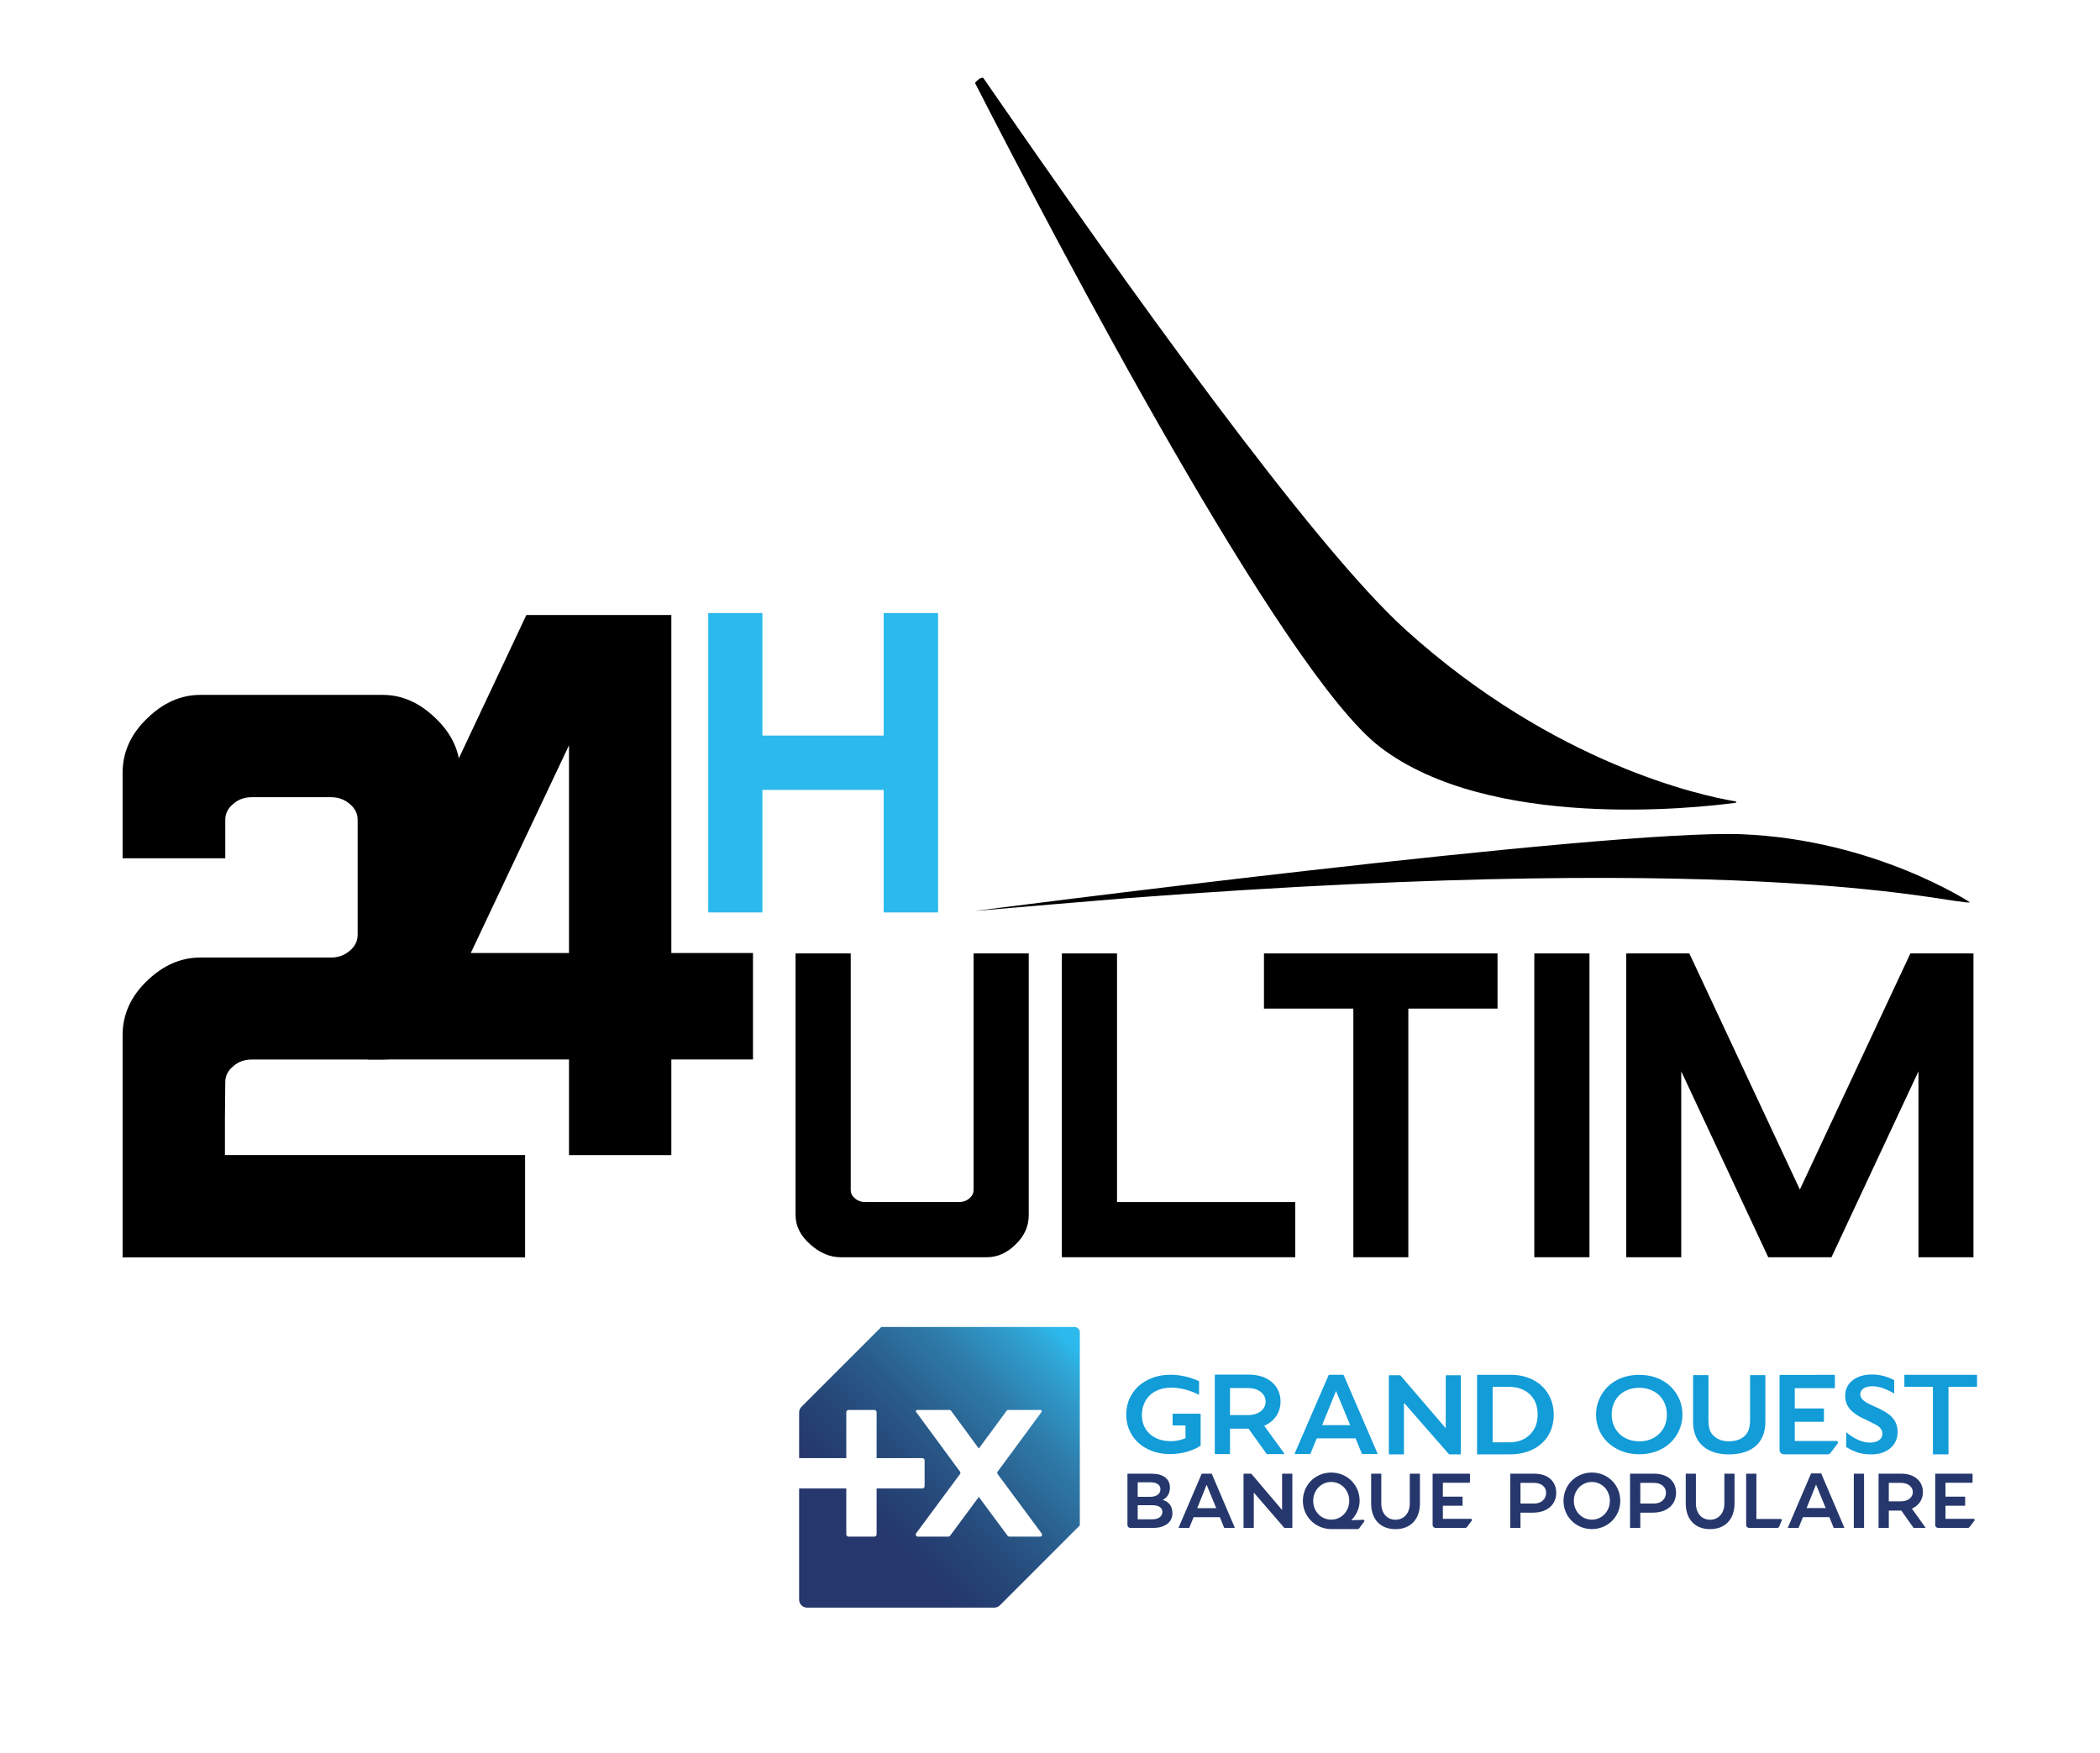 <?xml version="1.0" encoding="utf-8"?>
<!DOCTYPE svg PUBLIC "-//W3C//DTD SVG 1.1//EN" "http://www.w3.org/Graphics/SVG/1.1/DTD/svg11.dtd">
<svg version="1.1" xmlns="http://www.w3.org/2000/svg" xmlns:xlink="http://www.w3.org/1999/xlink" x="0px" y="0px" width="642px" height="536px" viewBox="100 40 642 536">
<g>
	<defs>
		<path id="SVGID_1_" d="M407.741,471.306c0.114-0.155,0.296-0.246,0.488-0.246h9.891c0.312,0,0.491,0.353,0.306,0.604
			l-13.437,18.268c-0.157,0.214-0.156,0.506,0.002,0.72l13.46,18.176c0.296,0.4,0.01,0.967-0.487,0.967h-9.424
			c-0.192,0-0.372-0.091-0.487-0.245l-8.808-11.896l-8.795,11.876c-0.124,0.167-0.318,0.265-0.525,0.265h-9.307
			c-0.536,0-0.844-0.61-0.525-1.041l13.384-18.073c0.171-0.23,0.171-0.545,0.002-0.776l-13.416-18.239
			c-0.185-0.251-0.006-0.604,0.306-0.604h9.867c0.207,0,0.403,0.098,0.526,0.265l8.483,11.533L407.741,471.306z M369.437,445.687
			l-24.422,24.422c-0.455,0.455-0.71,1.072-0.71,1.716v13.965h14.417v-14.022c0-0.391,0.317-0.707,0.707-0.707h7.861
			c0.391,0,0.706,0.316,0.706,0.707v14.022h13.967c0.389,0,0.706,0.316,0.706,0.707v7.86c0,0.391-0.317,0.708-0.706,0.708h-13.967
			v14.021c0,0.391-0.315,0.707-0.706,0.707h-7.861c-0.39,0-0.707-0.316-0.707-0.707v-14.021h-14.417v34.005
			c0,1.34,1.085,2.427,2.426,2.427h57.247c0.643,0,1.26-0.256,1.716-0.711l24.421-24.422v-59.056c0-0.896-0.726-1.621-1.62-1.621
			H369.437z"/>
	</defs>
	<clipPath id="SVGID_2_">
		<use xlink:href="#SVGID_1_"  overflow="visible"/>
	</clipPath>
	
		<linearGradient id="SVGID_3_" gradientUnits="userSpaceOnUse" x1="0" y1="595.276" x2="1" y2="595.276" gradientTransform="matrix(-84.992 85.009 85.009 84.992 -50173.453 -50148.547)">
		<stop  offset="0" style="stop-color:#2CB9EC"/>
		<stop  offset="0.05" style="stop-color:#2CB9EC"/>
		<stop  offset="0.11" style="stop-color:#2FA5D5"/>
		<stop  offset="0.283" style="stop-color:#2E7AA8"/>
		<stop  offset="0.44" style="stop-color:#295D8C"/>
		<stop  offset="0.575" style="stop-color:#26497A"/>
		<stop  offset="0.683" style="stop-color:#253C70"/>
		<stop  offset="0.75" style="stop-color:#25376D"/>
		<stop  offset="1" style="stop-color:#25376D"/>
	</linearGradient>
	<polygon clip-path="url(#SVGID_2_)" fill="url(#SVGID_3_)" points="473.02,488.583 387.218,574.402 301.4,488.6 387.202,402.782 	
		"/>
</g>
<g>
	<defs>
		<rect id="SVGID_4_" width="841.89" height="595.276"/>
	</defs>
	<clipPath id="SVGID_5_">
		<use xlink:href="#SVGID_4_"  overflow="visible"/>
	</clipPath>
	<path clip-path="url(#SVGID_5_)" fill="#25376C" d="M669.743,490.552h-2.883c-0.066,0-0.122,0.058-0.122,0.126v16.325
		c0,0.068,0.056,0.123,0.122,0.123h2.883c0.068,0,0.123-0.055,0.123-0.123v-16.325C669.866,490.61,669.812,490.552,669.743,490.552"
		/>
	<path clip-path="url(#SVGID_5_)" fill="#25376C" d="M586.653,490.202c-4.86,0-8.666,3.795-8.666,8.64
		c0,4.844,3.806,8.638,8.666,8.638c4.871,0,8.687-3.794,8.687-8.638C595.34,493.997,591.524,490.202,586.653,490.202
		 M592.16,498.841c0,3.229-2.419,5.761-5.507,5.761c-3.09,0-5.511-2.531-5.511-5.761c0-3.23,2.421-5.762,5.511-5.762
		C589.741,493.08,592.16,495.611,592.16,498.841"/>
	<path clip-path="url(#SVGID_5_)" fill="#25376C" d="M605.737,490.552h-7.312c-0.053,0-0.095,0.045-0.095,0.097v16.384
		c0,0.053,0.042,0.095,0.095,0.095h2.943c0.053,0,0.095-0.042,0.095-0.095v-4.577h3.794c4.332,0,7.132-2.396,7.132-6.102
		C612.39,492.832,609.778,490.552,605.737,490.552 M605.61,499.676h-4.146v-6.319h4.146c2.212,0,3.699,1.204,3.699,2.997
		C609.31,498.341,607.822,499.676,605.61,499.676"/>
	<path clip-path="url(#SVGID_5_)" fill="#25376C" d="M569.108,490.552h-7.313c-0.052,0-0.094,0.045-0.094,0.097v16.384
		c0,0.053,0.042,0.095,0.094,0.095h2.944c0.052,0,0.094-0.042,0.094-0.095v-4.577h3.794c4.332,0,7.132-2.396,7.132-6.102
		C575.76,492.832,573.149,490.552,569.108,490.552 M568.981,499.676h-4.147v-6.319h4.147c2.212,0,3.698,1.204,3.698,2.997
		C572.68,498.341,571.193,499.676,568.981,499.676"/>
	<path clip-path="url(#SVGID_5_)" fill="#25376C" d="M630.18,490.552h-2.92c-0.052,0-0.094,0.045-0.094,0.097v8.997
		c0,2.978-1.759,4.979-4.377,4.979c-2.587,0-4.325-2.002-4.325-4.979v-8.997c0-0.052-0.042-0.097-0.094-0.097h-2.92
		c-0.052,0-0.094,0.045-0.094,0.097v8.973c0,4.862,2.848,7.882,7.433,7.882c4.617,0,7.485-3.02,7.485-7.882v-8.973
		C630.274,490.597,630.232,490.552,630.18,490.552"/>
	<path clip-path="url(#SVGID_5_)" fill="#25376C" d="M644.398,504.398h-7.444v-13.75c0-0.051-0.042-0.097-0.093-0.097h-2.945
		c-0.051,0-0.093,0.046-0.093,0.097v15.587c0,0.489,0.396,0.889,0.887,0.892h8.622c0.265-0.003,0.492-0.165,0.589-0.396l0.785-1.876
		c0.016-0.039,0.024-0.081,0.024-0.126C644.73,504.546,644.582,504.398,644.398,504.398"/>
	<path clip-path="url(#SVGID_5_)" fill="#25376C" d="M656.782,490.512c-0.015-0.034-0.048-0.057-0.086-0.057h-2.958
		c-0.037,0-0.071,0.022-0.086,0.057l-7.06,16.484c-0.012,0.029-0.009,0.062,0.008,0.088c0.019,0.026,0.048,0.042,0.078,0.042h3.104
		c0.038,0,0.073-0.023,0.087-0.058l1.307-3.233h8.083l1.311,3.233c0.015,0.034,0.049,0.058,0.087,0.058h3.074
		c0.032,0,0.062-0.016,0.078-0.042c0.019-0.026,0.021-0.059,0.009-0.088L656.782,490.512z M652.299,501.056l2.891-7.195l2.947,7.195
		H652.299z"/>
	<path clip-path="url(#SVGID_5_)" fill="#25376C" d="M684.493,501.23l0.271-0.132h0.001c1.969-0.972,3.099-2.765,3.099-4.919
		c0-3.364-2.624-5.628-6.528-5.628h-6.939c-0.051,0-0.093,0.046-0.093,0.097v16.386c0,0.051,0.042,0.093,0.093,0.093h2.944
		c0.052,0,0.094-0.042,0.094-0.093v-5.206h3.831l3.715,5.26c0.018,0.025,0.046,0.039,0.077,0.039h3.482
		c0.036,0,0.068-0.02,0.084-0.051c0.017-0.031,0.014-0.069-0.007-0.098L684.493,501.23z M677.435,493.357h3.774
		c2.071,0,3.574,1.188,3.574,2.822c0,1.633-1.503,2.819-3.574,2.819h-3.774V493.357z"/>
	<path clip-path="url(#SVGID_5_)" fill="#25376C" d="M691.717,490.552c-0.052,0-0.094,0.042-0.094,0.094v15.588
		c0,0.492,0.4,0.893,0.893,0.893h9.088c0.204,0,0.398-0.099,0.52-0.263l1.483-1.985c0.041-0.055,0.066-0.124,0.066-0.197
		c0-0.185-0.149-0.332-0.332-0.332h-8.581v-4.008h5.926c0.051,0,0.093-0.042,0.093-0.094v-2.591c0-0.052-0.042-0.094-0.093-0.094
		h-5.926v-4.233h8.184c0.053,0,0.095-0.042,0.095-0.093v-2.591c0-0.052-0.042-0.094-0.095-0.094H691.717z"/>
	<path clip-path="url(#SVGID_5_)" fill="#25376C" d="M538.063,490.552c-0.052,0-0.094,0.042-0.094,0.094v15.588
		c0,0.492,0.4,0.893,0.893,0.893h9.088c0.204,0,0.398-0.099,0.52-0.263l1.483-1.985c0.041-0.055,0.066-0.124,0.066-0.197
		c0-0.185-0.149-0.332-0.332-0.332h-8.581v-4.007h5.926c0.051,0,0.093-0.042,0.093-0.095v-2.591c0-0.052-0.042-0.094-0.093-0.094
		h-5.926v-4.233h8.184c0.053,0,0.095-0.042,0.095-0.093v-2.591c0-0.052-0.042-0.094-0.095-0.094H538.063z"/>
	<path clip-path="url(#SVGID_5_)" fill="#25376C" d="M526.609,507.503c4.616,0,7.484-3.021,7.484-7.885v-8.973
		c0-0.053-0.042-0.095-0.094-0.095h-2.917c-0.052,0-0.094,0.042-0.094,0.095v8.997c0,2.98-1.761,4.982-4.38,4.982
		c-2.588,0-4.326-2.002-4.326-4.982v-8.997c0-0.053-0.042-0.095-0.093-0.095h-2.917c-0.053,0-0.095,0.042-0.095,0.095v8.973
		C519.179,504.483,522.026,507.503,526.609,507.503"/>
	<path clip-path="url(#SVGID_5_)" fill="#25376C" d="M517.12,504.968c0,0.066-0.014,0.124-0.055,0.183l-1.514,2.066
		c-0.121,0.164-0.315,0.263-0.521,0.263h-8.126c-2.33-0.029-4.498-0.935-6.105-2.549s-2.491-3.777-2.491-6.09
		c0-4.845,3.805-8.639,8.662-8.639c4.873,0,8.689,3.794,8.689,8.639c0,1.987-0.782,3.963-2.205,5.561l-0.354,0.379
		c0,0,3.684-0.145,3.688-0.145C516.986,504.625,517.12,504.771,517.12,504.968 M501.464,498.841c0,3.229,2.419,5.758,5.507,5.758
		c3.09,0,5.511-2.529,5.511-5.758c0-3.23-2.421-5.762-5.511-5.762C503.883,493.08,501.464,495.611,501.464,498.841"/>
	<path clip-path="url(#SVGID_5_)" fill="#25376C" d="M495.087,507.033v-16.388c0-0.051-0.042-0.093-0.094-0.093h-2.944
		c-0.052,0-0.094,0.042-0.094,0.093v11.003l-9.394-11.063c-0.017-0.021-0.044-0.033-0.07-0.033h-2.229
		c-0.052,0-0.094,0.042-0.094,0.093v16.388c0,0.053,0.042,0.095,0.094,0.095h2.944c0.052,0,0.094-0.042,0.094-0.095v-10.717
		l9.315,10.778c0.018,0.021,0.044,0.033,0.07,0.033h2.307C495.045,507.127,495.087,507.085,495.087,507.033"/>
	<path clip-path="url(#SVGID_5_)" fill="#25376C" d="M470.47,490.604c-0.015-0.034-0.048-0.057-0.086-0.057h-2.94
		c-0.038,0-0.071,0.022-0.086,0.057l-7.021,16.393c-0.012,0.028-0.009,0.062,0.009,0.089c0.017,0.025,0.047,0.042,0.078,0.042h3.083
		c0.037,0,0.072-0.024,0.087-0.06l1.3-3.215h8.04l1.303,3.215c0.014,0.035,0.049,0.06,0.087,0.06h3.056
		c0.031,0,0.062-0.017,0.078-0.042c0.018-0.027,0.021-0.061,0.009-0.089L470.47,490.604z M471.818,501.091h-5.809l2.876-7.16
		L471.818,501.091z"/>
	<path clip-path="url(#SVGID_5_)" fill="#25376C" d="M455.693,498.63l-0.278-0.071l0.247-0.12c0.898-0.447,2.006-1.59,2.006-3.646
		c0-2.655-2.065-4.24-5.522-4.24h-7.373c-0.052,0-0.094,0.042-0.094,0.093v15.589c0,0.492,0.401,0.894,0.893,0.894h6.979
		c3.569,0,5.875-1.744,5.875-4.443C458.425,500.169,457.07,499.14,455.693,498.63 M447.811,493.179h3.859
		c2.794,0,3.096,1.48,3.096,2.117c0,1.43-1.187,2.318-3.096,2.318h-3.859V493.179z M452.292,504.5h-4.486v-4.309h4.589
		c1.859,0,2.969,0.764,2.969,2.041C455.363,503.278,454.559,504.5,452.292,504.5"/>
	<path clip-path="url(#SVGID_5_)" fill="#129CD8" d="M644.178,460.339c-0.077,0-0.139,0.061-0.139,0.137v22.831
		c0,0.721,0.594,1.308,1.322,1.308h13.461c0.304,0,0.592-0.145,0.771-0.386l2.198-2.906c0.061-0.081,0.098-0.183,0.098-0.291
		c0-0.269-0.221-0.486-0.492-0.486h-12.711v-5.868h8.777c0.077,0,0.139-0.062,0.139-0.137v-3.795c0-0.076-0.062-0.139-0.139-0.139
		h-8.777v-6.198h12.123c0.077,0,0.139-0.063,0.139-0.138v-3.795c0-0.075-0.062-0.137-0.139-0.137H644.178z"/>
	<path clip-path="url(#SVGID_5_)" fill="#129CD8" d="M457.811,460.307c2.943,0,5.862,0.648,8.76,1.945v4.178
		c-2.897-1.455-5.748-2.182-8.555-2.182c-1.745,0-3.296,0.344-4.653,1.031c-1.357,0.688-2.409,1.678-3.156,2.969
		c-0.747,1.292-1.12,2.731-1.12,4.321c0,2.413,0.812,4.356,2.438,5.827c1.625,1.473,3.767,2.208,6.425,2.208
		c0.729,0,1.429-0.062,2.096-0.186s1.462-0.361,2.386-0.711v-3.925h-3.952v-3.568h8.572v9.743c-1.175,0.812-2.587,1.445-4.235,1.902
		c-1.647,0.457-3.36,0.686-5.141,0.686c-2.521,0-4.805-0.514-6.852-1.539c-2.048-1.026-3.645-2.464-4.79-4.314
		c-1.146-1.849-1.72-3.913-1.72-6.189c0-2.313,0.578-4.404,1.736-6.276c1.157-1.872,2.771-3.326,4.842-4.364
		C452.961,460.827,455.268,460.307,457.811,460.307"/>
	<path clip-path="url(#SVGID_5_)" fill="#129CD8" d="M561.863,460.323c2.559,0,4.836,0.516,6.83,1.549
		c1.995,1.032,3.544,2.482,4.647,4.351c1.103,1.868,1.655,3.968,1.655,6.3c0,2.379-0.556,4.488-1.664,6.326
		c-1.109,1.84-2.685,3.264-4.727,4.273s-4.383,1.514-7.023,1.514h-10.017v-24.313H561.863z M561.371,480.963
		c2.629,0,4.737-0.78,6.328-2.341c1.59-1.561,2.386-3.605,2.386-6.136c0-2.621-0.801-4.692-2.403-6.213
		c-1.602-1.52-3.758-2.279-6.469-2.279h-4.895v16.969H561.371z"/>
	<path clip-path="url(#SVGID_5_)" fill="#129CD8" d="M601.159,460.336c2.479,0,4.707,0.505,6.689,1.517
		c1.98,1.01,3.559,2.467,4.734,4.368c1.177,1.902,1.766,3.988,1.766,6.258c0,2.213-0.574,4.265-1.723,6.155
		c-1.146,1.892-2.723,3.358-4.727,4.402c-2.004,1.045-4.262,1.567-6.774,1.567c-2.478,0-4.729-0.531-6.757-1.593
		c-2.026-1.061-3.605-2.52-4.735-4.377c-1.131-1.856-1.696-3.909-1.696-6.155c0-2.168,0.565-4.205,1.696-6.113
		c1.13-1.908,2.688-3.391,4.676-4.445C596.295,460.865,598.578,460.336,601.159,460.336 M592.716,472.479
		c0,1.568,0.359,2.979,1.078,4.233c0.72,1.253,1.722,2.225,3.007,2.912c1.284,0.689,2.736,1.033,4.358,1.033
		c2.455,0,4.474-0.762,6.056-2.286c1.58-1.524,2.371-3.488,2.371-5.893c0-1.569-0.356-2.983-1.069-4.242
		c-0.714-1.259-1.72-2.232-3.016-2.921c-1.296-0.689-2.755-1.033-4.376-1.033c-1.622,0-3.08,0.347-4.376,1.041
		c-1.296,0.695-2.293,1.666-2.988,2.913C593.063,469.484,592.716,470.898,592.716,472.479"/>
	<path clip-path="url(#SVGID_5_)" fill="#129CD8" d="M622.299,460.419v13.918c0,1.428,0.216,2.563,0.648,3.407
		c0.434,0.845,1.141,1.54,2.121,2.088c0.981,0.549,2.124,0.822,3.43,0.822c1.431,0,2.646-0.26,3.645-0.779
		c0.998-0.519,1.728-1.227,2.19-2.123c0.462-0.896,0.692-2.137,0.692-3.723v-13.61h4.675v14.209c0,3.219-0.976,5.692-2.927,7.422
		c-1.951,1.729-4.709,2.594-8.275,2.594c-2.24,0-4.183-0.395-5.827-1.182c-1.646-0.787-2.9-1.926-3.767-3.415
		c-0.865-1.489-1.299-3.238-1.299-5.247v-14.381H622.299z"/>
	<path clip-path="url(#SVGID_5_)" fill="#129CD8" d="M672.316,460.225c2.344,0,4.602,0.579,6.772,1.738v4.09
		c-2.493-1.488-4.705-2.233-6.635-2.233c-1.172,0-2.088,0.226-2.749,0.675c-0.661,0.447-0.991,1.047-0.991,1.797
		c0,0.897,0.615,1.727,1.844,2.487c0.346,0.228,1.672,0.864,3.981,1.909c1.977,0.92,3.4,1.942,4.275,3.067
		c0.872,1.124,1.309,2.476,1.309,4.055c0,2.045-0.743,3.695-2.231,4.95c-1.487,1.256-3.416,1.884-5.782,1.884
		c-1.54,0-2.864-0.168-3.973-0.503s-2.353-0.912-3.731-1.729v-4.532c2.573,2.112,4.998,3.169,7.272,3.169
		c1.139,0,2.058-0.244,2.758-0.733c0.701-0.487,1.052-1.136,1.052-1.941c0-1.103-0.609-2-1.826-2.693
		c-1.013-0.545-2.316-1.198-3.913-1.959c-1.896-0.852-3.313-1.846-4.248-2.982c-0.938-1.136-1.405-2.453-1.405-3.953
		c0-1.999,0.752-3.593,2.258-4.779C667.858,460.819,669.846,460.225,672.316,460.225"/>
	<polygon clip-path="url(#SVGID_5_)" fill="#129CD8" points="704.409,460.322 704.409,463.994 695.679,463.994 695.679,484.635 
		690.926,484.635 690.926,463.994 682.194,463.994 682.194,460.322 	"/>
	<path clip-path="url(#SVGID_5_)" fill="#129CD8" d="M486.486,475.906l0.402-0.192h0.001c2.919-1.427,4.592-4.054,4.592-7.208
		c0-4.93-3.888-8.246-9.675-8.246h-10.283c-0.076,0-0.139,0.065-0.139,0.142v24.007c0,0.075,0.063,0.138,0.139,0.138h4.363
		c0.077,0,0.139-0.063,0.139-0.138v-7.627h5.679l5.505,7.706c0.025,0.036,0.068,0.059,0.114,0.059h5.161
		c0.053,0,0.101-0.029,0.124-0.075c0.024-0.045,0.02-0.102-0.011-0.144L486.486,475.906z M476.025,464.37h5.594
		c3.069,0,5.299,1.739,5.299,4.136c0,2.393-2.229,4.13-5.299,4.13h-5.594V464.37z"/>
	<path clip-path="url(#SVGID_5_)" fill="#129CD8" d="M546.603,484.499v-23.909c0-0.074-0.063-0.137-0.138-0.137h-4.346
		c-0.076,0-0.138,0.063-0.138,0.137v16.054L528.12,460.5c-0.025-0.029-0.064-0.048-0.104-0.048h-3.288
		c-0.076,0-0.138,0.063-0.138,0.137v23.909c0,0.075,0.062,0.138,0.138,0.138h4.345c0.076,0,0.139-0.063,0.139-0.138v-15.635
		l13.745,15.724c0.026,0.031,0.064,0.049,0.104,0.049h3.404C546.54,484.636,546.603,484.574,546.603,484.499"/>
	<path clip-path="url(#SVGID_5_)" fill="#129CD8" d="M510.779,460.404c-0.022-0.051-0.072-0.083-0.127-0.083h-4.342
		c-0.056,0-0.105,0.032-0.127,0.083L495.82,484.33c-0.019,0.043-0.015,0.092,0.012,0.131c0.026,0.037,0.069,0.061,0.115,0.061h4.552
		c0.056,0,0.107-0.034,0.128-0.086l1.919-4.693h11.87l1.924,4.694c0.021,0.051,0.072,0.085,0.128,0.085h4.513
		c0.046,0,0.09-0.023,0.114-0.061c0.026-0.039,0.03-0.088,0.013-0.131L510.779,460.404z M512.77,475.711h-8.575l4.245-10.452
		L512.77,475.711z"/>
	<path clip-path="url(#SVGID_5_)" d="M632.587,295.052c-40.721-1.68-234.516,23.453-234.516,23.453
		c14.629-1.262,30.578-2.609,46.995-3.95c197.347-14.998,252.211,2.244,257.186,1.318
		C702.251,315.874,673.31,296.723,632.587,295.052"/>
	<path clip-path="url(#SVGID_5_)" d="M630.839,285.207c-0.002-0.209-0.65-0.271-0.65-0.271
		c-9.595-1.624-54.819-11.162-100.381-52.319c-28.519-25.761-85.303-105.194-129.174-168.757c0,0-0.133-0.184-0.746,0.005
		c-0.826,0.255-1.817,1.484-1.817,1.484c25.759,50.288,94.117,180.279,123.8,203.018c33.52,25.704,96.918,18.639,108.379,17.109
		C630.249,285.476,630.841,285.428,630.839,285.207"/>
	<path clip-path="url(#SVGID_5_)" d="M414.503,411.495c0,3.448-1.369,6.466-4.104,9.054c-2.624,2.547-5.51,3.821-8.658,3.821
		h-44.754c-3.223,0-6.277-1.274-9.163-3.821c-3.075-2.661-4.61-5.679-4.61-9.054V331.49h16.866v72.304
		c0,1.012,0.43,1.873,1.293,2.584c0.862,0.751,1.893,1.125,3.093,1.125h28.73c1.236,0,2.285-0.374,3.148-1.125
		c0.861-0.711,1.293-1.572,1.293-2.584V331.49h16.866V411.495z"/>
	<polygon clip-path="url(#SVGID_5_)" points="424.624,424.37 424.624,331.49 441.49,331.49 441.49,407.503 495.97,407.503 
		495.97,424.37 	"/>
	<polygon clip-path="url(#SVGID_5_)" points="486.413,331.49 557.815,331.49 557.815,348.357 530.547,348.357 530.547,424.37 
		513.737,424.37 513.737,348.357 486.413,348.357 	"/>
	<rect x="569.059" y="331.49" clip-path="url(#SVGID_5_)" width="16.867" height="92.88"/>
	<polygon clip-path="url(#SVGID_5_)" points="616.455,331.49 650.244,403.68 684.034,331.49 703.317,331.49 703.317,424.37 
		686.507,424.37 686.507,367.528 659.914,424.37 640.575,424.37 613.979,367.528 613.979,424.37 597.171,424.37 597.171,331.49 	"/>
	<polygon clip-path="url(#SVGID_5_)" fill="#2CB9EC" points="386.779,227.422 386.779,318.957 370.157,318.957 370.157,281.5 
		333.087,281.5 333.087,318.957 316.521,318.957 316.521,227.422 333.087,227.422 333.087,264.879 370.157,264.879 370.157,227.422 
			"/>
	<path clip-path="url(#SVGID_5_)" d="M216.948,252.446c5.908,0,11.297,2.365,16.164,7.09c5.075,4.799,7.613,10.396,7.613,16.792
		v63.822c0,6.327-2.538,11.925-7.613,16.791c-4.867,4.657-10.256,6.985-16.164,6.985h-39.944c-2.294,0-4.207,0.699-5.734,2.087
		c-1.601,1.324-2.399,2.922-2.399,4.798c0,2.502-0.037,6.224-0.106,11.158v11.158h91.764v31.288H137.48v-67.889
		c0-6.397,2.536-11.994,7.613-16.793c4.864-4.656,10.254-6.99,16.164-6.99h39.942c2.226,0,4.136-0.694,5.737-2.081
		c1.597-1.325,2.399-2.959,2.399-4.904v-35.145c0-1.877-0.802-3.474-2.399-4.799c-1.601-1.387-3.511-2.086-5.737-2.086h-24.195
		c-2.294,0-4.207,0.699-5.734,2.086c-1.601,1.325-2.399,2.922-2.399,4.799v11.783H137.48v-26.068c0-6.396,2.536-11.993,7.613-16.792
		c4.864-4.725,10.254-7.09,16.164-7.09H216.948z"/>
	<path clip-path="url(#SVGID_5_)" d="M212.421,363.911l-0.208-32.539l48.703-103.35h44.322v103.35h24.963v32.539h-24.963v29.245
		H273.95v-29.245H212.421z M243.916,331.372h30.034v-63.511L243.916,331.372z"/>
</g>
</svg>
